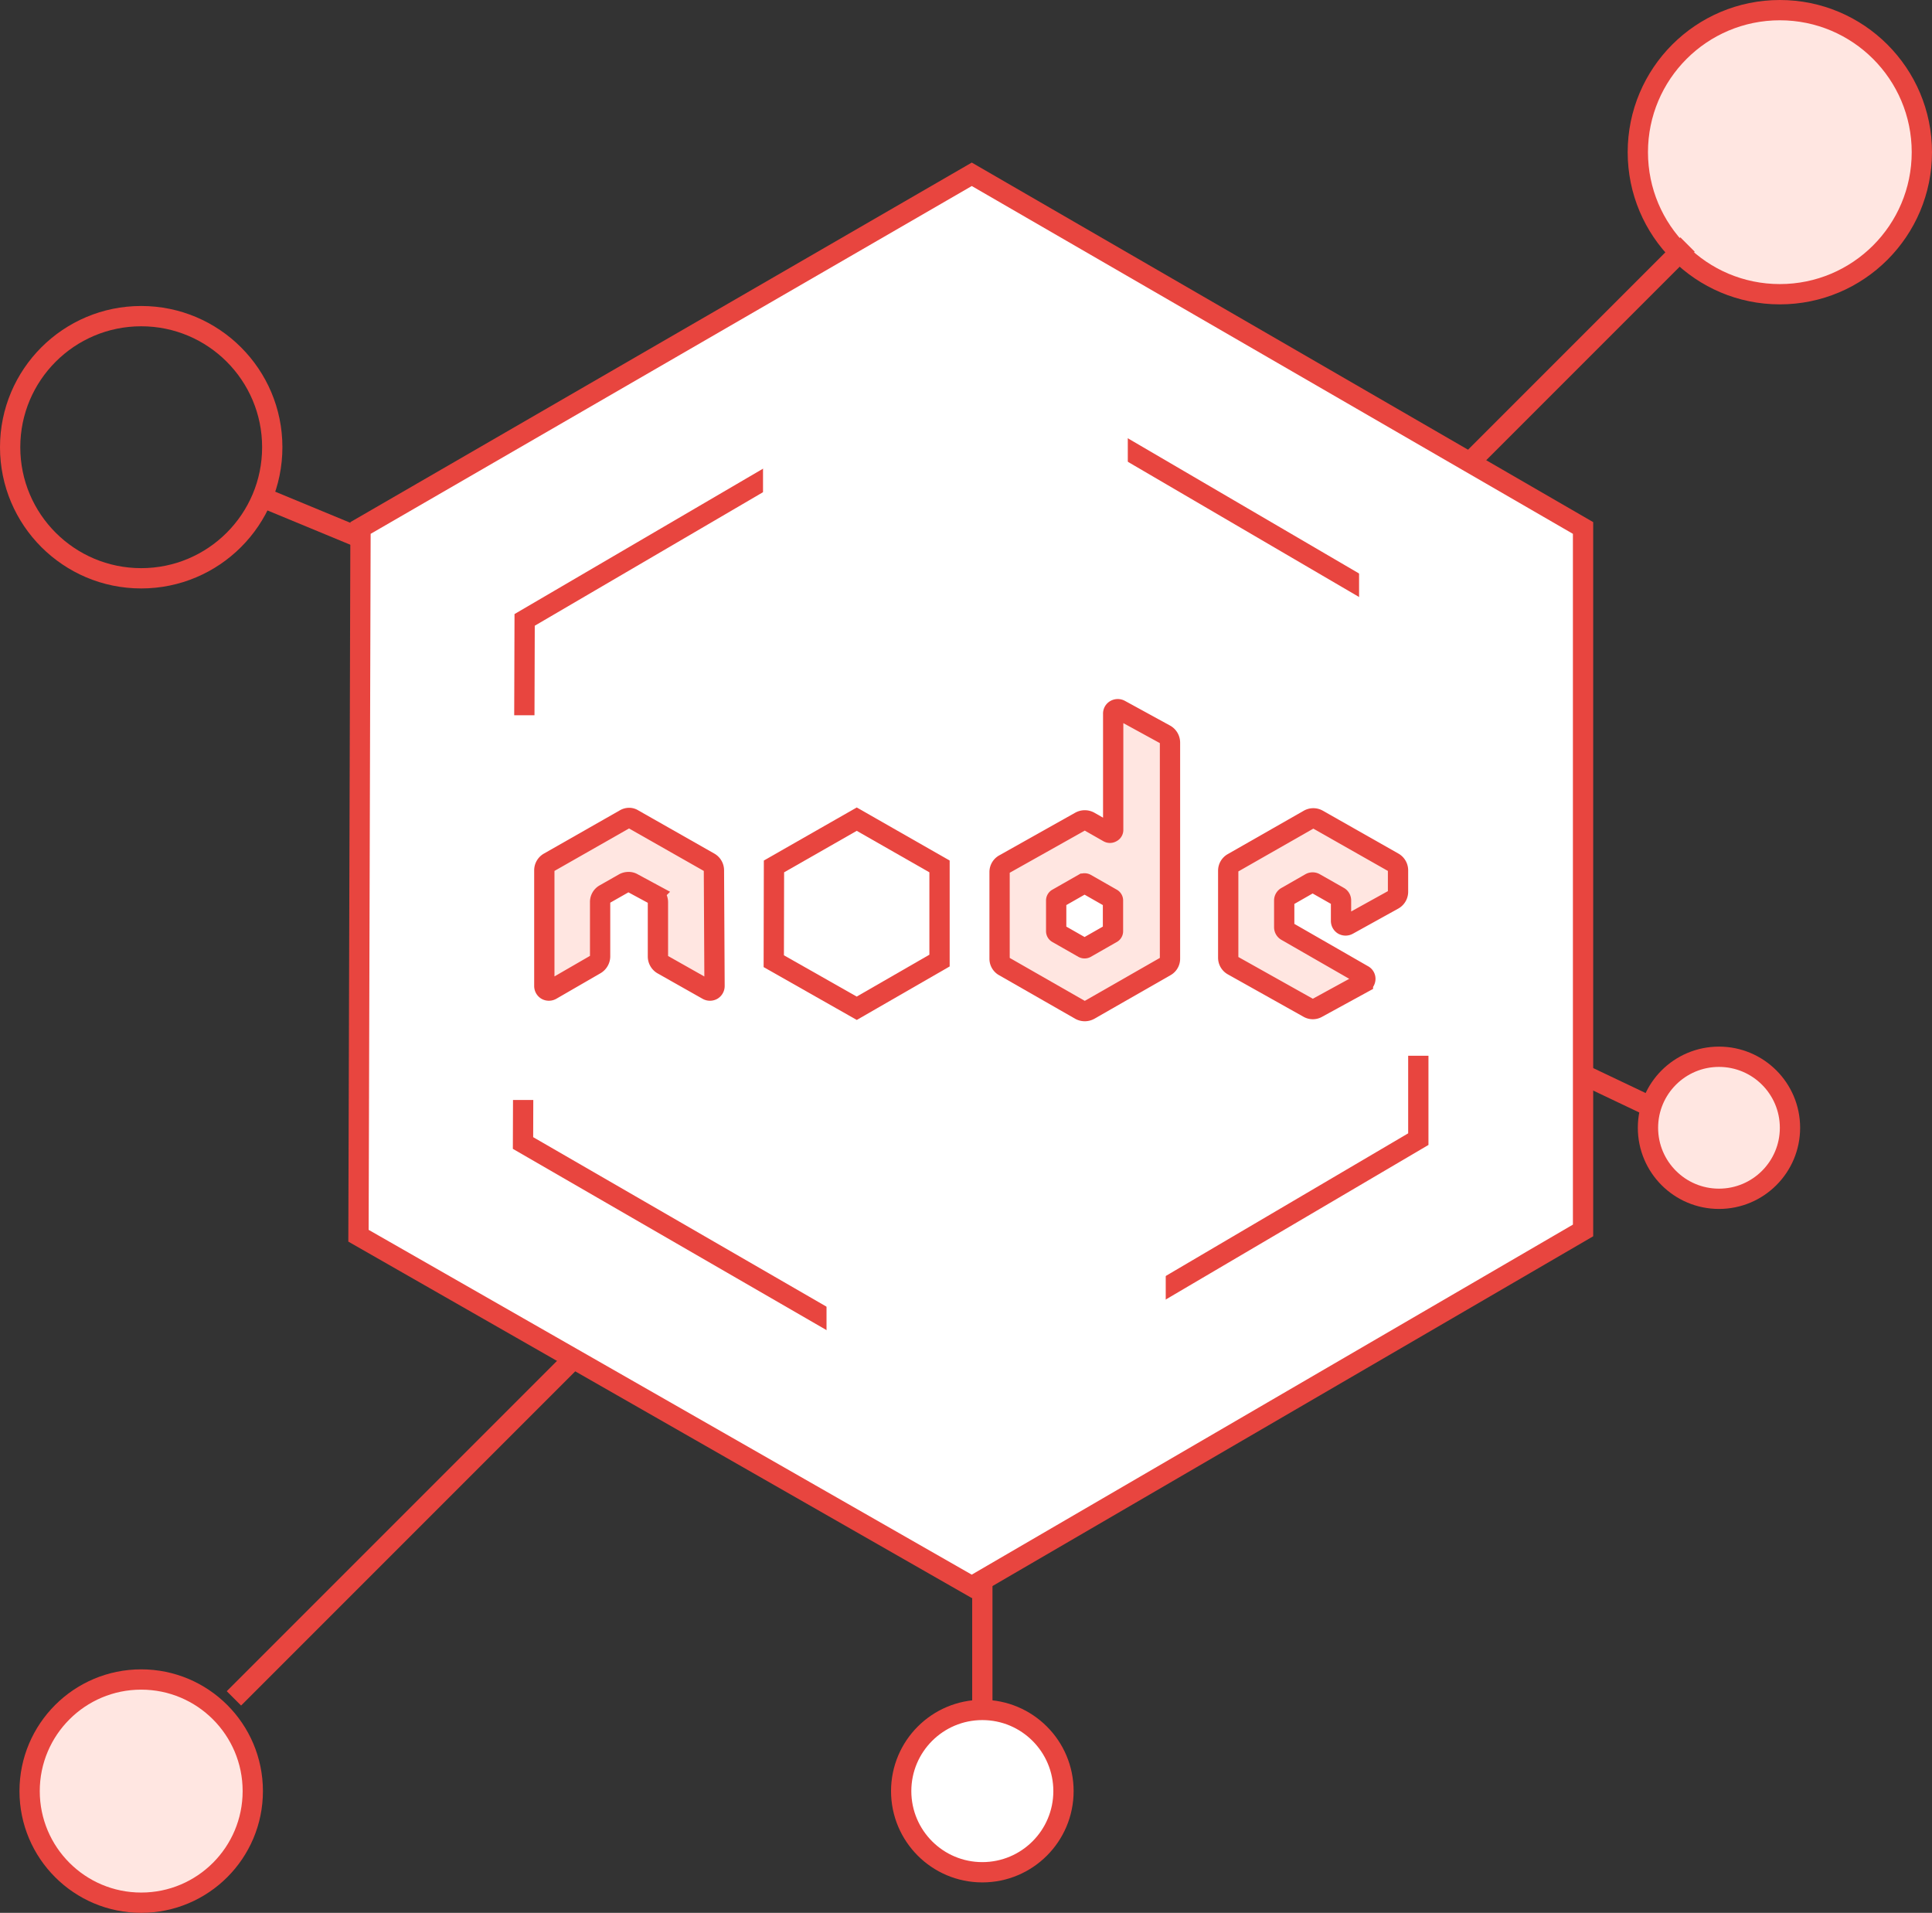 <svg id="Layer_1" data-name="Layer 1" xmlns="http://www.w3.org/2000/svg" viewBox="0 0 95.23 94.27"><rect x="0" y="0" width="95.23" height="94.27" fill="#333333" stroke="none"/><defs><style>.cls-1,.cls-5{fill:#ffe6e1;}.cls-1,.cls-2,.cls-3,.cls-5{stroke:#e8453f;}.cls-2{fill:none;}.cls-3,.cls-4{fill:#fff;}.cls-5{fill-rule:evenodd;}</style></defs><title>icon-node-js</title><circle class="cls-1" cx="6.96" cy="88.27" r="5.5"/><circle class="cls-1" cx="87.73" cy="7.5" r="7"/><circle class="cls-2" cx="6.96" cy="22.04" r="6.46"/><circle class="cls-1" cx="53.81" cy="41.42" r="16.15"/><line class="cls-1" x1="48.42" y1="59.49" x2="48.42" y2="83.81"/><line class="cls-1" x1="11.53" y1="83.7" x2="42.42" y2="52.81"/><line class="cls-1" x1="68.39" y1="48.37" x2="81.91" y2="54.8"/><line class="cls-1" x1="83.18" y1="12.05" x2="65.22" y2="30.01"/><line class="cls-1" x1="12.93" y1="24.51" x2="38.88" y2="35.25"/><circle class="cls-3" cx="48.42" cy="88.27" r="4"/><circle class="cls-1" cx="84.73" cy="55.58" r="3.5"/><polygon class="cls-3" points="17.77 26.02 47.9 8.59 78.03 26.02 78.03 60.64 47.9 78.18 17.67 60.9 17.77 26.02"/><polygon class="cls-3" points="25.86 30.55 47.88 17.67 69.91 30.55 69.91 56.14 47.88 69.1 25.78 56.33 25.86 30.55"/><rect class="cls-4" x="21.69" y="35.25" width="12.13" height="18.96"/><rect class="cls-4" x="40.74" y="60.04" width="9.72" height="11.38"/><rect class="cls-4" x="66.99" y="26.89" width="5.21" height="9.69"/><rect class="cls-4" x="63.99" y="35.42" width="9.21" height="16.61"/><rect class="cls-4" x="47.26" y="29.62" width="17.98" height="12.44" transform="translate(102.85 57.57) rotate(180)"/><path class="cls-5" d="M44.84,57a.45.45,0,0,0-.23-.39l-3.75-2.13a.36.36,0,0,0-.2-.06h0a.42.42,0,0,0-.21.06l-3.74,2.13a.45.45,0,0,0-.23.39V62.7a.23.23,0,0,0,.11.2.24.24,0,0,0,.23,0L39,61.64a.47.47,0,0,0,.23-.39V58.57a.44.44,0,0,1,.22-.39l.95-.54a.46.46,0,0,1,.23-.06.4.4,0,0,1,.22.06l1,.54a.45.45,0,0,1,.23.39v2.68a.46.46,0,0,0,.22.39l2.23,1.26a.24.24,0,0,0,.23,0,.23.23,0,0,0,.11-.2Z" transform="translate(-9.65 -14.11)"/><path class="cls-5" d="M64.86,49.09a.24.24,0,0,0-.23,0,.21.21,0,0,0-.11.19V55a.13.13,0,0,1-.08.13.15.15,0,0,1-.16,0l-.93-.53a.47.47,0,0,0-.46,0L59.15,56.7a.44.44,0,0,0-.23.38v4.28a.43.43,0,0,0,.23.38l3.74,2.14a.47.47,0,0,0,.46,0l3.74-2.14a.43.43,0,0,0,.23-.38V50.71a.46.46,0,0,0-.23-.4ZM64.51,60a.11.11,0,0,1-.06.1l-1.28.73a.13.13,0,0,1-.12,0l-1.28-.73a.11.11,0,0,1-.06-.1V58.49a.11.11,0,0,1,.06-.1l1.28-.73a.13.13,0,0,1,.12,0l1.28.73a.11.11,0,0,1,.06.1Z" transform="translate(-9.65 -14.11)"/><path class="cls-5" d="M78.33,58.45a.45.45,0,0,0,.23-.39V57a.45.45,0,0,0-.23-.39L74.61,54.5a.45.45,0,0,0-.45,0l-3.75,2.14a.44.44,0,0,0-.22.39V61.3a.44.44,0,0,0,.22.39l3.73,2.09a.43.43,0,0,0,.44,0l2.25-1.23a.23.23,0,0,0,.12-.2.21.21,0,0,0-.12-.19L73.07,60a.22.22,0,0,1-.12-.19V58.49a.21.21,0,0,1,.12-.19l1.17-.67a.22.22,0,0,1,.22,0l1.18.67a.21.21,0,0,1,.11.19v1a.23.23,0,0,0,.11.2.24.24,0,0,0,.23,0Z" transform="translate(-9.65 -14.11)"/><polygon class="cls-2" points="38.15 42.7 42.23 40.37 46.31 42.7 46.31 47.34 42.23 49.69 38.14 47.37 38.15 42.7"/><rect class="cls-4" x="47.74" y="58.04" width="9.72" height="11.38"/></svg>